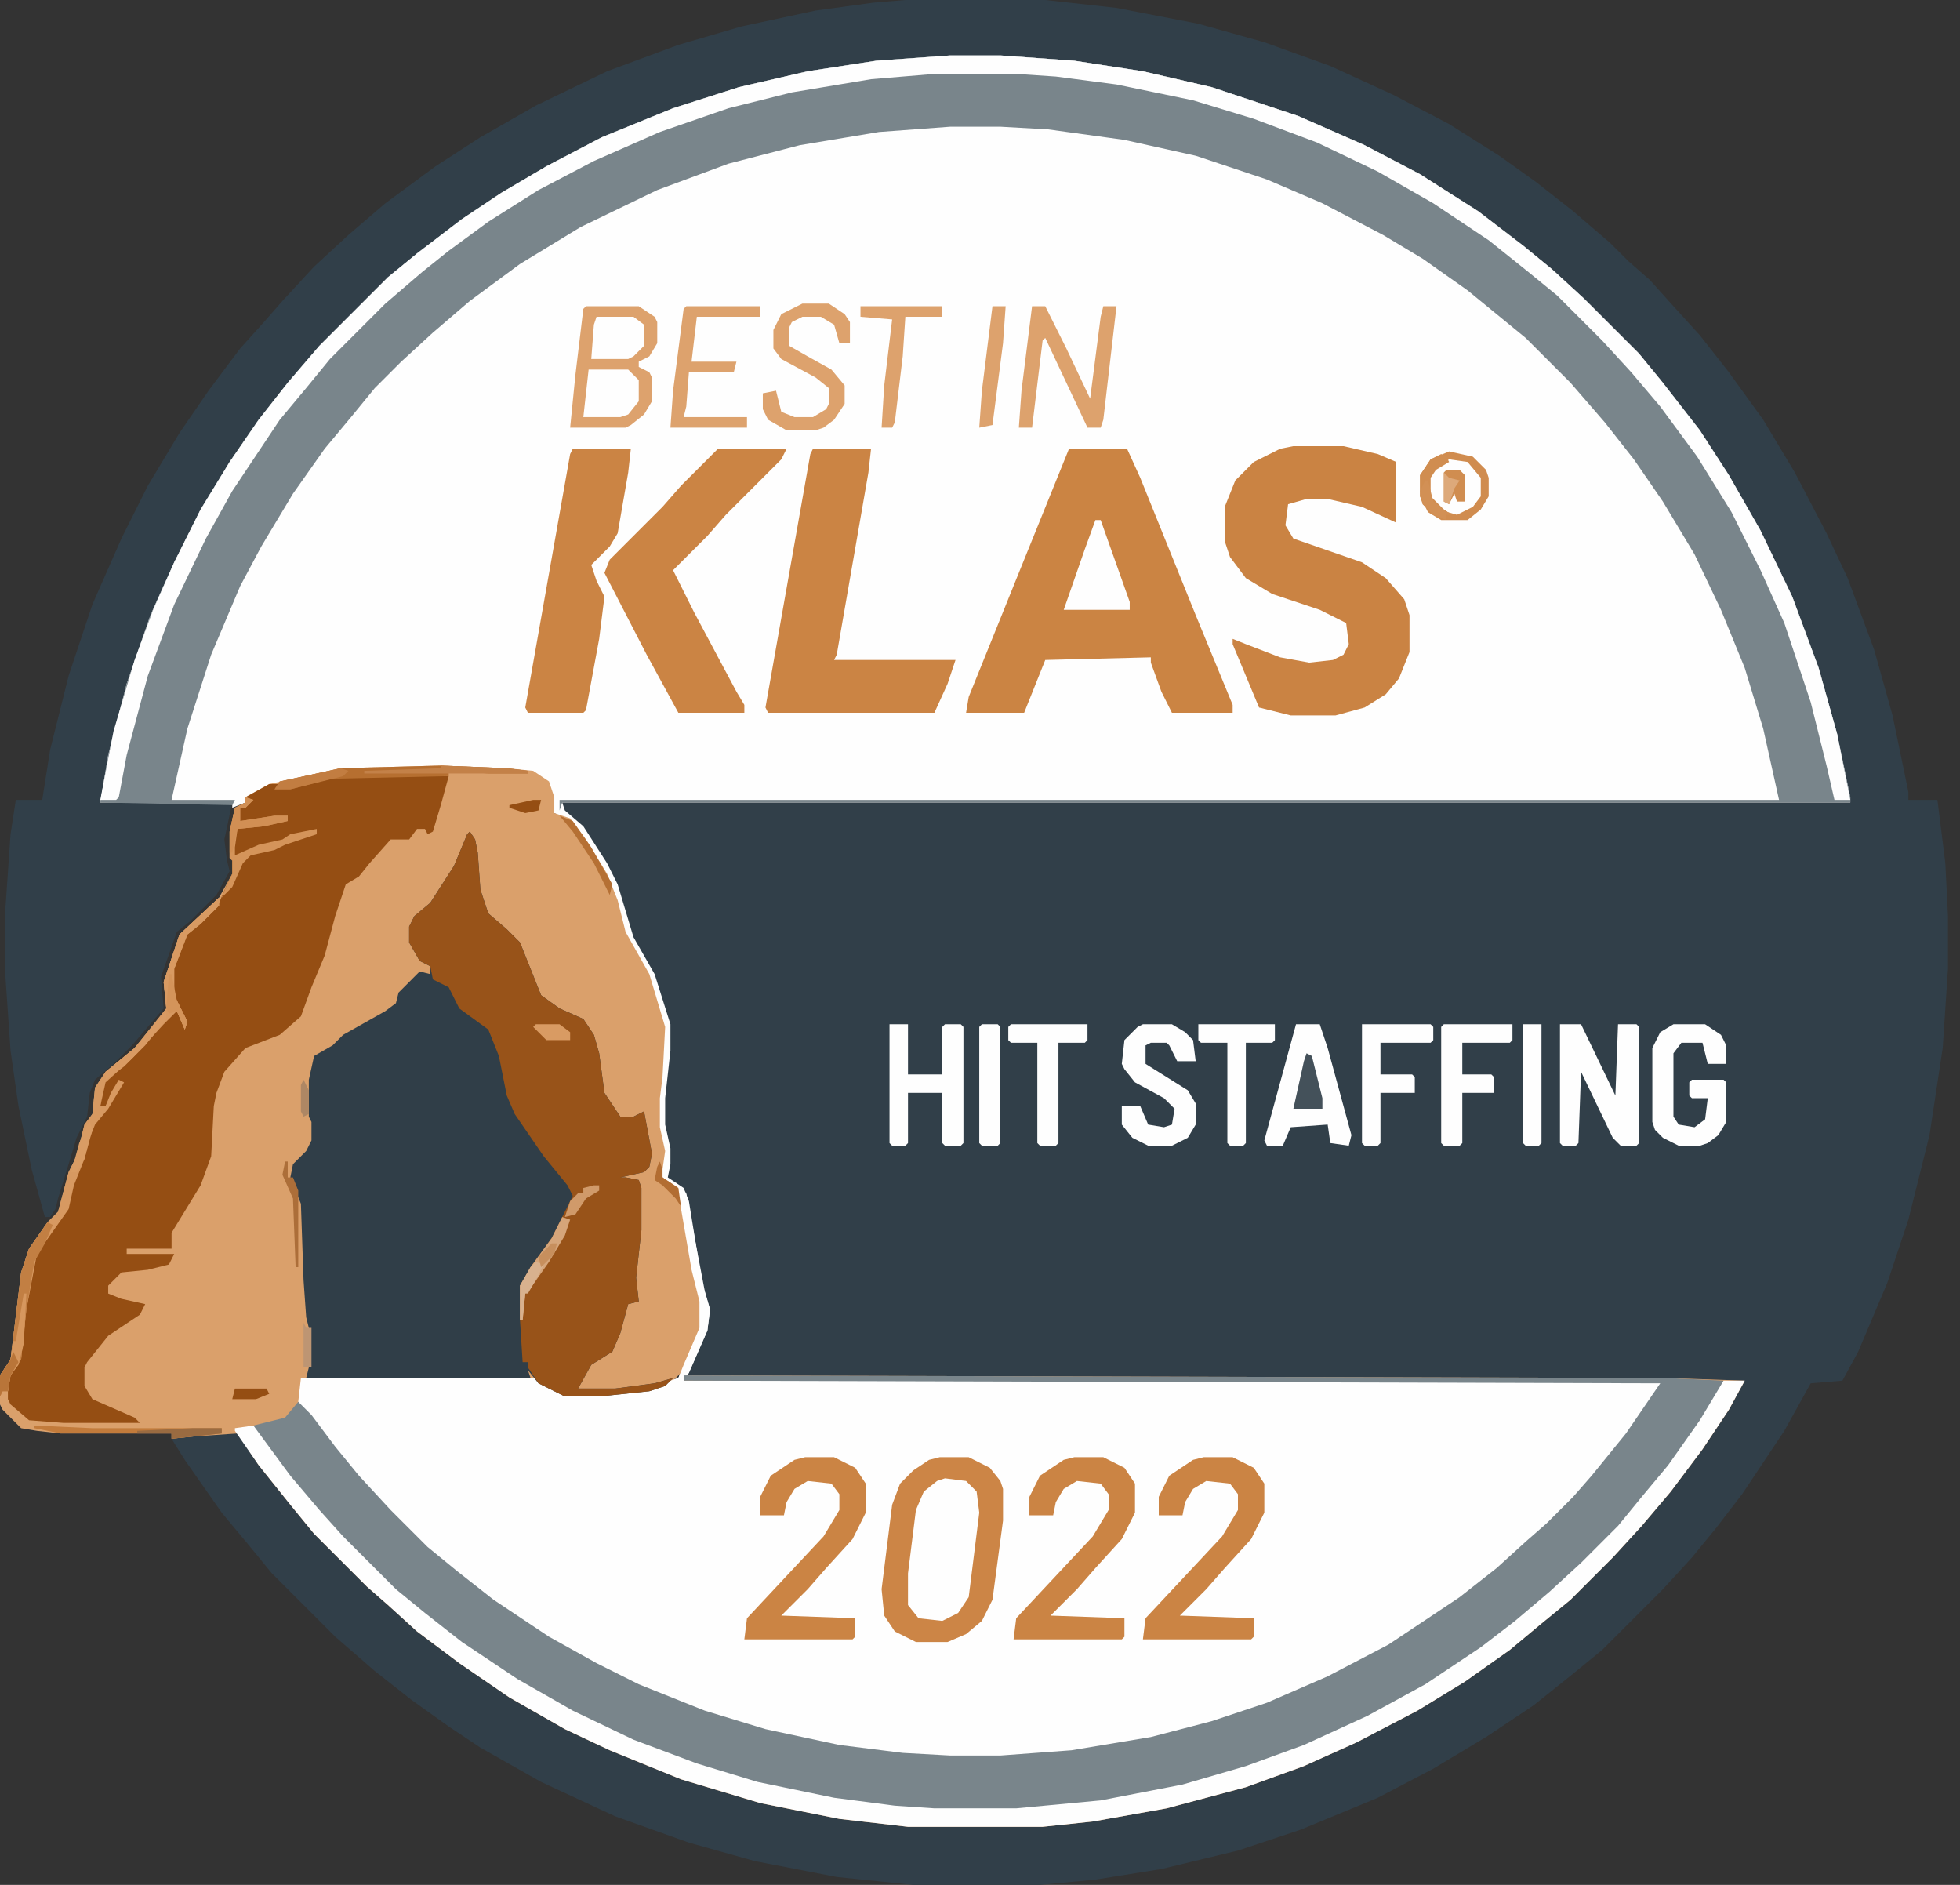 <svg width="156" height="150" viewBox="0 0 156 150" fill="none" xmlns="http://www.w3.org/2000/svg">
<rect x="0" y="0" width="156" height="150" fill="#333333" stroke="none"/>
<g clip-path="url(#clip0_2257_15793)">
<path d="M72.059 0H83.193L88.865 0.63L95.378 1.891L100.63 3.361L105.882 5.252L110.924 7.563L115.336 9.874L119.328 12.395L122.269 14.496L125.21 16.807L128.151 19.328L129.622 20.798L131.303 22.269L133.193 24.37L135.294 26.681L137.605 29.622L140.336 33.403L142.857 37.605L145.378 42.437L147.059 46.008L149.16 51.681L150.63 56.933L151.891 63.025V63.656H154.202L154.832 68.698L155.042 72.899V77.101L154.622 83.403L153.571 90.336L151.891 97.059L150.21 102.101L147.899 107.563L146.639 109.874L144.118 110.084L142.017 113.866L138.655 118.908L136.555 121.639L134.664 123.95L132.353 126.471L127.521 131.303L125.21 133.193L122.059 135.714L118.277 138.235L114.076 140.756L109.664 143.067L103.571 145.588L98.529 147.269L92.437 148.739L87.185 149.58L82.773 150H72.689L66.597 149.37L60.084 148.109L54.832 146.639L48.95 144.538L43.067 141.807L38.235 139.076L35.714 137.395L32.773 135.294L29.832 132.983L26.681 130.252L21.639 125.21L19.748 122.899L17.647 120.378L14.706 116.176L13.655 114.496V114.076H4.832L2.941 113.866L1.681 113.655L0.21 112.185L0 111.765V109.454L0.84 108.193L1.681 101.261L2.311 99.37L3.782 97.269L4.622 96.429L5.462 93.277L6.092 92.017L6.723 89.496L7.353 88.656L7.563 86.555L8.403 85.294L10.714 83.403L13.235 80.252L13.025 78.151L14.286 74.37L17.437 71.429L18.487 69.538V68.487L18.277 68.277V66.177L18.698 64.286L19.538 63.865V63.445L21.429 62.395L27.101 61.135L35.714 60.924L40.336 61.135L42.437 61.344L43.697 62.185L44.118 63.445V64.706L45.378 65.126L46.639 66.807L48.319 69.538L49.16 71.639L49.79 74.16L51.681 77.521L52.941 81.723L52.731 85.714L52.521 87.395V89.706L52.941 91.597L52.731 93.067V93.698L53.992 94.538L54.412 95.798L55.462 102.101L55.882 103.571V105.672L54.412 109.034L53.361 110.084L51.681 110.714L47.689 111.134H44.958L42.437 109.874H24.16L23.95 111.555L26.681 115.126L28.571 117.437L31.092 120.168L34.034 123.109L36.344 125L39.286 127.311L43.697 130.252L47.479 132.353L50.84 134.034L56.092 136.134L60.924 137.605L66.807 138.866L71.849 139.496L75.63 139.706H79.622L85.294 139.286L91.597 138.235L96.429 136.975L100.84 135.504L105.672 133.403L110.504 130.882L116.176 127.101L119.118 124.79L121.429 122.689L123.109 121.218L125.21 119.118L126.681 117.437L129.412 114.076L132.143 110.084L54.412 109.874L54.832 108.824L56.303 105.252L56.092 103.361L55.462 100.84L54.622 95.588L53.992 94.328L52.941 93.698L53.151 91.387L52.731 89.496V87.395L53.151 83.613V81.513L51.681 77.101L50.21 74.58L48.739 69.748L46.639 66.387L45.378 64.916L44.748 64.496V63.865H147.269L146.639 61.135L144.958 54.412L142.857 48.529L140.966 44.328L138.445 39.496L135.924 35.504L132.983 31.513L130.672 28.782L128.782 26.681L124.37 22.269L122.059 20.378L118.277 17.437L113.655 14.496L109.034 11.975L104.412 9.874L99.16 7.983L93.908 6.513L88.656 5.462L83.403 4.832L79.622 4.622H75.63L69.748 5.042L64.286 5.882L58.824 7.143L51.891 9.454L46.639 11.765L42.647 13.866L38.235 16.597L34.244 19.538L31.513 21.849L29.412 23.739L24.79 28.361L22.899 30.672L20.168 34.244L17.437 38.445L15.336 42.227L12.815 47.479L10.924 52.521L9.244 58.193L8.193 63.445L7.983 63.865H18.487L17.857 66.807L18.067 68.487L18.277 69.328L17.227 71.219L15.126 73.319L14.076 74.16L12.815 77.731L13.025 80.252L10.504 83.193L9.034 84.664L7.563 85.924L7.143 86.975L6.933 88.865L6.092 90.546L5.462 92.647L4.622 95.378L4.412 96.219L3.992 96.849H3.571L2.521 93.067L1.471 88.025L0.84 83.613L0.42 77.521V72.479L0.84 66.387L1.26 63.656H3.361L3.992 59.664L5.462 53.782L7.353 48.109L9.664 42.857L11.765 38.656L14.286 34.454L16.597 31.092L19.118 27.731L21.008 25.63L22.479 23.95L25 21.218L27.731 18.698L30.672 16.177L34.664 13.235L38.235 10.924L42.647 8.403L48.319 5.672L53.992 3.571L59.034 2.101L64.916 0.84L69.538 0.21L72.059 0Z" fill="#313F49"/>
<path d="M75.63 4.412H79.622L85.504 4.832L90.966 5.672L96.429 6.933L103.361 9.244L108.613 11.555L113.025 13.866L117.647 16.807L121.218 19.538L123.529 21.429L126.05 23.739L130.462 28.151L132.353 30.462L135.294 34.244L137.605 37.815L140.126 42.227L142.647 47.479L144.748 53.151L146.218 58.403L147.269 63.445V63.866H44.748L44.958 64.496L46.429 65.756L48.319 68.698L49.16 70.378L50.42 74.58L52.101 77.521L53.361 81.513V83.614L52.941 87.395V89.496L53.361 91.387V92.647L53.151 93.698L54.412 94.538L54.832 95.588L55.882 102.101L56.513 104.202L56.303 105.882L54.832 109.244L54.412 109.874H132.353L131.303 111.765L128.571 115.336L126.261 118.067L123.739 120.798L121.849 122.689L120.168 124.16L116.807 126.891L111.134 130.672L107.353 132.773L102.941 134.874L97.899 136.765L93.487 138.025L86.975 139.286L83.193 139.706L79.622 139.916H75.63L69.958 139.496L64.496 138.655L58.613 137.185L52.731 135.084L48.109 132.983L43.277 130.252L39.916 127.941L37.395 126.05L34.664 123.74L32.563 121.849L29.202 118.487L27.311 116.176L24.79 113.025L23.739 111.555L23.95 109.664H42.647L44.328 110.714L44.958 110.924H47.689L51.681 110.504L53.361 109.874L53.992 109.664L54.412 108.613L55.672 105.672V103.571L55.042 101.05L53.992 94.958L52.311 93.277L52.731 92.437L52.521 90.756L52.311 89.706V87.395L52.731 83.193V81.723L51.261 77.101L49.58 74.16L48.529 70.378L47.479 68.487L46.008 66.177L44.958 65.126L44.118 64.706L43.487 62.185L42.437 61.555L40.336 61.345L35.084 61.135L27.101 61.345L23.739 62.185L20.798 62.815L19.958 63.445H19.538V63.866L18.487 64.286V63.866H7.983L8.613 60.084L10.084 54.412L11.975 48.95L13.866 44.748L15.966 40.546L18.277 36.765L20.588 33.403L22.899 30.462L25.42 27.521L30.882 22.059L33.193 20.168L36.765 17.437L39.916 15.336L43.487 13.235L47.899 10.924L53.571 8.613L58.824 6.933L64.286 5.672L69.748 4.832L75.63 4.412Z" fill="#FEFEFE"/>
<path d="M35.084 60.924L40.336 61.135L42.437 61.344L43.697 62.185L44.118 63.445V64.706L45.378 65.126L46.639 66.807L48.319 69.538L49.16 71.639L49.79 74.16L51.681 77.521L52.941 81.723L52.731 85.714L52.521 87.395V89.706L52.941 91.597L52.731 93.067V93.698L53.992 94.538L54.412 95.798L55.462 102.101L55.882 103.571V105.672L54.412 109.034L53.361 110.084L51.681 110.714L47.689 111.134H44.958L42.437 109.874H24.16L23.95 111.555L26.681 115.126L28.571 117.437L31.092 120.168L34.034 123.109L36.344 125L39.286 127.311L43.697 130.252L47.479 132.353L50.84 134.034L56.092 136.134L60.924 137.605L66.807 138.866L71.849 139.496L75.63 139.706H79.622L85.294 139.286L91.597 138.235L96.429 136.975L100.84 135.504L105.672 133.403L110.504 130.882L116.176 127.101L119.118 124.79L121.429 122.689L123.109 121.218L125.21 119.118L126.681 117.437L129.412 114.076L132.143 110.084L54.412 109.874L54.622 109.454L132.563 109.664L138.866 109.874L137.605 112.185L135.504 115.336L132.983 118.697L130.672 121.429L128.361 123.95L125 127.311L122.689 129.202L120.168 131.303L116.597 133.824L112.815 136.134L107.983 138.655L103.782 140.546L99.16 142.227L92.857 143.908L86.975 144.958L82.983 145.378H72.269L66.807 144.748L60.504 143.487L54.202 141.597L48.529 139.286L44.958 137.605L40.546 135.084L36.555 132.353L33.193 129.832L30.882 127.731L29.202 126.261L25 122.059L23.109 119.748L20.588 116.597L18.908 114.076L15.756 114.286L13.655 114.496V114.076H4.832L2.941 113.866L1.681 113.655L0.21 112.185L0 111.765V109.454L0.84 108.193L1.681 101.261L2.311 99.37L3.782 97.269L4.622 96.429L5.462 93.277L6.092 92.017L6.723 89.496L7.353 88.656L7.563 86.555L8.403 85.294L10.714 83.403L13.235 80.252L13.025 78.151L14.286 74.37L17.437 71.429L18.487 69.538V68.487L18.277 68.277V66.177L18.698 64.286L19.538 63.866V63.445L21.429 62.395L27.101 61.135L35.084 60.924Z" fill="#DAA06B"/>
<path d="M53.782 94.118L54.622 94.958L55.252 98.319L56.092 102.731L56.513 104.202L56.303 105.882L54.832 109.244L54.412 109.874H132.353L131.303 111.765L128.571 115.336L126.261 118.067L123.74 120.798L121.849 122.689L120.168 124.16L116.807 126.891L111.134 130.672L107.353 132.773L102.941 134.874L97.899 136.765L93.487 138.025L86.975 139.286L83.193 139.706L79.622 139.916H75.63L69.958 139.496L64.496 138.655L58.614 137.185L52.731 135.084L48.109 132.983L43.277 130.252L39.916 127.941L37.395 126.05L34.664 123.74L32.563 121.849L29.202 118.487L27.311 116.176L24.79 113.025L23.739 111.555L23.95 109.664H42.647L44.328 110.714L44.958 110.924H47.689L51.681 110.504L53.361 109.874L53.992 109.664L54.412 108.613L55.672 105.672V103.571L55.042 101.05L53.992 94.958L53.782 94.118Z" fill="#FEFEFE"/>
<path d="M75.63 4.412H79.622L85.504 4.832L90.966 5.672L96.429 6.933L103.361 9.244L108.613 11.555L113.025 13.866L117.647 16.807L121.218 19.538L123.529 21.429L126.05 23.739L130.462 28.151L132.353 30.462L135.294 34.244L137.605 37.815L140.126 42.227L142.647 47.479L144.748 53.151L146.218 58.403L147.269 63.445V63.866H44.748L44.538 64.496V63.656H141.597L140.336 57.983L138.866 53.151L136.975 48.529L134.874 44.118L132.353 39.916L130.042 36.555L127.731 33.614L125 30.462L121.429 26.891L116.807 23.109L113.235 20.588L110.084 18.698L105.252 16.177L100.84 14.286L95.168 12.395L89.496 11.134L83.403 10.294L79.622 10.084H75.63L69.958 10.504L63.656 11.555L57.983 13.025L52.311 15.126L46.218 18.067L41.386 21.008L37.395 23.95L34.454 26.471L31.933 28.782L29.832 30.882L27.941 33.193L25.84 35.714L23.319 39.286L20.798 43.487L19.118 46.639L16.807 52.101L14.916 57.983L13.655 63.656H18.698L18.487 64.076L7.983 63.866L8.613 60.084L10.084 54.412L11.975 48.95L13.866 44.748L15.966 40.546L18.277 36.765L20.588 33.403L22.899 30.462L25.42 27.521L30.882 22.059L33.193 20.168L36.765 17.437L39.916 15.336L43.487 13.235L47.899 10.924L53.571 8.613L58.824 6.933L64.286 5.672L69.748 4.832L75.63 4.412Z" fill="#79858B"/>
<path d="M37.395 66.177L37.815 66.807L38.025 67.857L38.235 70.798L38.866 72.689L40.336 73.95L41.387 75L43.067 79.202L44.538 80.252L46.429 81.092L47.269 82.353L47.689 83.823L48.109 86.975L49.37 88.865H50.42L51.261 88.445L51.891 91.807L51.681 92.857L51.261 93.277L49.37 93.698H49.79L50.84 93.907L51.05 94.538V97.899L50.63 101.681L50.84 103.571L50 103.781L49.37 106.092L48.739 107.563L47.059 108.613L46.008 110.504H48.95L52.101 110.084L53.571 109.664L52.941 110.294L51.681 110.714L47.689 111.134H44.958L42.857 110.084L42.017 109.034L42.227 109.664H24.37L24.58 108.824V105.672L24.37 104.832L24.16 101.891L23.95 95.798L23.109 93.698L23.319 92.647L24.37 91.597L24.79 90.756V89.286L24.58 88.865V85.924L25 84.034L26.471 83.193L27.311 82.353L30.672 80.462L31.513 79.832L31.723 78.992L33.403 77.311L34.244 77.521V76.891L33.403 76.471L32.563 75V73.74L32.983 72.899L34.244 71.849L36.135 68.907L37.185 66.386L37.395 66.177Z" fill="#303E48"/>
<path d="M54.412 109.454L132.563 109.664L137.185 109.874L136.765 110.924L134.664 114.286L131.933 117.857L129.622 120.588L127.311 123.109L124.16 126.261L121.849 128.151L119.328 130.252L115.756 132.773L111.555 135.294L106.723 137.815L101.05 140.126L96.429 141.597L91.177 142.857L85.924 143.697L80.882 144.118H74.37L69.328 143.697L63.025 142.647L57.983 141.387L52.521 139.496L47.269 137.185L42.857 134.874L38.865 132.353L35.084 129.622L32.143 127.101L30.042 125.21L25.63 120.798L23.739 118.487L20.798 114.706L20.168 113.445L22.689 112.815L23.739 111.555L24.79 112.605L26.681 115.126L28.571 117.437L31.092 120.168L34.034 123.109L36.344 125L39.286 127.311L43.697 130.252L47.479 132.353L50.84 134.034L56.092 136.134L60.924 137.605L66.807 138.866L71.849 139.496L75.63 139.706H79.622L85.294 139.286L91.597 138.235L96.429 136.975L100.84 135.504L105.672 133.403L110.504 130.882L116.176 127.101L119.118 124.79L121.429 122.689L123.109 121.219L125.21 119.118L126.681 117.437L129.412 114.076L132.143 110.084L54.412 109.874V109.454Z" fill="#79858B"/>
<path d="M26.261 61.765H35.714L35.084 64.076L34.454 66.177L34.034 66.387L33.824 65.966H33.193L32.563 66.807H31.092L29.412 68.698L28.571 69.748L27.521 70.378L26.681 72.899L25.84 76.05L24.79 78.571L23.95 80.882L22.269 82.353L19.538 83.403L17.857 85.294L17.227 86.975L17.017 88.025L16.807 92.017L15.966 94.328L13.655 98.109V99.37H10.084V99.79H13.866L13.445 100.63L11.765 101.05L9.664 101.261L8.613 102.311V102.941L9.664 103.361L11.555 103.782L11.134 104.622L8.613 106.303L6.933 108.403L6.723 108.824V110.294L7.353 111.345L10.714 112.815L11.134 113.235H5.042L2.311 113.025L0.84 111.765L0.63 111.345V109.454L1.471 108.193L2.101 103.151L2.731 99.79L4.832 96.849L5.462 95.798L5.882 93.908L6.723 91.807L7.143 89.916L7.983 88.656L9.244 86.975L9.664 86.135L9.454 86.344L8.403 88.025H7.983L8.193 86.135L11.765 82.773L13.655 80.462H14.286L14.706 81.302L13.655 79.202V77.101L14.706 74.37L17.437 71.849L18.067 70.378L18.487 69.538V68.487L18.277 68.277V66.177L18.698 64.286L19.538 63.865V63.445L21.429 62.395H22.479L23.109 62.605L26.261 61.765Z" fill="#954E13"/>
<path d="M37.395 66.177L37.815 66.807L38.025 67.857L38.235 70.798L38.865 72.689L40.336 73.95L41.386 75L43.067 79.202L44.538 80.252L46.429 81.092L47.269 82.353L47.689 83.823L48.109 86.975L49.37 88.865H50.42L51.261 88.445L51.891 91.807L51.681 92.857L51.261 93.277L49.37 93.698H49.79L50.84 93.907L51.05 94.538V97.899L50.63 101.681L50.84 103.571L50 103.781L49.37 106.092L48.739 107.563L47.059 108.613L46.008 110.504H48.95L52.101 110.084L53.571 109.664L52.941 110.294L51.681 110.714L47.689 111.134H44.958L42.857 110.084L42.017 108.824V108.403H41.597L41.386 105.042V102.311L42.227 100.84L43.908 98.529L45.588 95.168L45.168 94.328L43.277 92.017L40.966 88.655L40.336 87.185L39.706 84.034L38.865 81.933L36.555 80.252L35.714 78.571L34.454 77.941L34.244 76.891L33.403 76.471L32.563 75V73.74L32.983 72.899L34.244 71.849L36.134 68.907L37.185 66.386L37.395 66.177Z" fill="#985319"/>
<path d="M75.63 4.412H79.622L85.504 4.832L90.966 5.672L96.429 6.933L103.361 9.244L108.613 11.555L113.025 13.866L117.647 16.807L121.218 19.538L123.529 21.429L126.05 23.739L130.462 28.151L132.353 30.462L135.294 34.244L137.605 37.815L140.126 42.227L142.647 47.479L144.748 53.151L146.218 58.403L147.269 63.656H146.008L145.378 60.924L144.118 55.882L142.017 49.58L140.126 45.378L137.815 40.756L135.084 36.344L132.143 32.353L129.832 29.622L127.521 27.101L123.95 23.529L121.639 21.639L118.487 19.118L114.076 16.177L109.664 13.655L104.832 11.345L99.79 9.454L94.958 7.983L88.865 6.723L84.034 6.092L80.882 5.882H74.37L69.328 6.303L63.025 7.353L57.983 8.613L52.521 10.504L47.269 12.815L42.857 15.126L38.865 17.647L35.714 19.958L33.613 21.639L30.672 24.16L26.261 28.571L24.37 30.882L22.269 33.403L18.487 39.076L16.387 42.857L13.866 48.109L11.765 53.782L10.084 60.084L9.454 63.445L9.244 63.656H7.983L9.034 58.193L10.714 52.521L12.185 48.529L13.866 44.748L15.966 40.546L18.277 36.765L20.588 33.403L22.899 30.462L25.42 27.521L30.882 22.059L33.193 20.168L36.765 17.437L39.916 15.336L43.487 13.235L47.899 10.924L53.571 8.613L58.824 6.933L64.286 5.672L69.748 4.832L75.63 4.412Z" fill="#FEFEFE"/>
<path d="M85.084 35.714H89.706L90.756 38.025L95.168 48.95L98.109 56.092V56.723H93.277L92.437 55.042L91.597 52.731V52.311L83.193 52.521L81.513 56.723H76.891L77.101 55.462L81.513 44.538L85.084 35.714Z" fill="#CB8443"/>
<path d="M137.185 109.874H138.866L137.605 112.185L135.504 115.336L132.983 118.697L130.672 121.429L128.361 123.95L125 127.311L122.689 129.202L120.168 131.303L116.597 133.824L112.815 136.134L107.983 138.655L103.782 140.546L99.16 142.227L92.857 143.908L86.975 144.958L82.983 145.378H72.269L66.807 144.748L60.504 143.487L54.202 141.597L48.529 139.286L44.958 137.605L40.546 135.084L36.555 132.353L33.193 129.832L30.882 127.731L29.202 126.261L25 122.059L23.109 119.748L20.588 116.597L18.698 113.866V113.655L20.168 113.445L23.109 117.437L25.42 120.168L27.311 122.269L31.513 126.471L33.824 128.361L36.765 130.672L41.176 133.613L45.588 136.134L50.42 138.445L55.462 140.336L60.294 141.807L66.387 143.067L71.219 143.697L74.37 143.908H80.882L87.605 143.277L94.118 142.017L99.16 140.546L103.782 138.866L108.824 136.555L113.445 134.034L117.857 131.092L120.588 128.992L123.319 126.681L125.84 124.37L128.782 121.429L130.672 119.118L132.773 116.597L135.294 113.025L137.185 109.874Z" fill="#FEFEFE"/>
<path d="M102.941 35.504H106.933L109.664 36.135L111.134 36.765V41.597L108.403 40.336L105.672 39.706H103.992L102.521 40.126L102.311 41.807L102.941 42.857L108.403 44.748L110.294 46.008L111.765 47.689L112.185 48.95V51.891L111.345 53.992L110.294 55.252L108.613 56.303L106.303 56.933H102.731L100.21 56.303L98.109 51.261V50.84L99.16 51.261L101.891 52.311L104.202 52.731L106.092 52.521L106.933 52.101L107.353 51.261L107.143 49.58L105.042 48.529L101.261 47.269L99.16 46.008L97.899 44.328L97.479 43.067V40.336L98.319 38.235L99.79 36.765L101.891 35.714L102.941 35.504Z" fill="#CA8343"/>
<path d="M64.706 35.714H69.328L69.118 37.605L66.597 52.101L66.387 52.521H76.05L75.42 54.412L74.37 56.723H61.135L60.924 56.303L64.496 36.135L64.706 35.714Z" fill="#CB8444"/>
<path d="M74.79 115.966H77.101L78.781 116.807L79.622 117.857L79.832 118.487V121.008L78.992 127.311L78.151 128.992L76.891 130.042L75.42 130.672H72.899L71.219 129.832L70.378 128.571L70.168 126.471L71.008 119.748L71.639 118.067L72.689 117.017L73.95 116.176L74.79 115.966Z" fill="#CC8546"/>
<path d="M57.143 35.714H62.605L62.185 36.555L57.773 40.966L56.303 42.647L53.571 45.378L55.252 48.739L58.614 55.042L59.244 56.092V56.723H53.992L51.471 52.101L48.109 45.588L48.529 44.538L52.731 40.336L54.202 38.656L57.143 35.714Z" fill="#CB8444"/>
<path d="M45.588 35.714H50.21L50 37.605L49.16 42.437L48.529 43.487L47.059 44.958L47.479 46.218L48.109 47.479L47.689 50.84L46.639 56.513L46.429 56.723H42.017L41.807 56.303L45.378 36.135L45.588 35.714Z" fill="#CB8444"/>
<path d="M95.798 115.966H98.109L99.79 116.807L100.63 118.067V120.378L99.58 122.479L97.479 124.79L96.008 126.471L93.908 128.571L99.79 128.781V130.252L99.58 130.462H90.966L91.177 128.781L97.269 122.269L98.529 120.168V118.908L97.899 118.067L96.008 117.857L94.958 118.487L94.328 119.538L94.118 120.588H92.227V119.118L93.067 117.437L94.958 116.176L95.798 115.966Z" fill="#CB8444"/>
<path d="M85.504 115.966H87.815L89.496 116.807L90.336 118.067V120.378L89.286 122.479L87.185 124.79L85.714 126.471L83.613 128.571L89.496 128.781V130.252L89.286 130.462H80.672L80.882 128.781L86.975 122.269L88.235 120.168V118.908L87.605 118.067L85.714 117.857L84.664 118.487L84.034 119.538L83.823 120.588H81.933V119.118L82.773 117.437L84.664 116.176L85.504 115.966Z" fill="#CB8444"/>
<path d="M64.076 115.966H66.387L68.067 116.807L68.908 118.067V120.378L67.857 122.479L65.756 124.79L64.286 126.471L62.185 128.571L68.067 128.781V130.252L67.857 130.462H59.244L59.454 128.781L65.546 122.269L66.807 120.168V118.908L66.177 118.067L64.286 117.857L63.235 118.487L62.605 119.538L62.395 120.588H60.504V119.118L61.345 117.437L63.235 116.176L64.076 115.966Z" fill="#CB8444"/>
<path d="M46.639 24.37H50.84L52.101 25.21L52.311 25.63V27.311L51.681 28.361L50.84 28.782V29.202L51.681 29.622L51.891 30.042V31.933L51.261 32.983L50.21 33.824L49.79 34.034H45.378L45.798 29.832L46.429 24.58L46.639 24.37Z" fill="#DDA26D"/>
<path d="M75.21 117.647L76.891 117.857L77.731 118.698L77.941 120.378L77.101 127.101L76.26 128.361L75 128.992L73.109 128.782L72.269 127.731V125.21L72.899 120.168L73.529 118.698L74.58 117.857L75.21 117.647Z" fill="#FEFEFE"/>
<path d="M124.16 81.513H125.84L128.571 87.185L128.782 81.513H130.252L130.462 81.723V90.966L130.252 91.176H128.992L128.361 90.546L125.84 85.294L125.63 90.966L125.42 91.176H124.37L124.16 90.966V81.513Z" fill="#FEFEFE"/>
<path d="M103.151 81.513H105.042L105.672 83.403L107.563 90.336L107.353 91.176L105.882 90.966L105.672 89.496L102.731 89.706L102.101 91.176H100.84L100.63 90.756L103.151 81.513Z" fill="#FEFEFE"/>
<path d="M70.798 81.513H72.269V85.504H75V81.723L75.21 81.513H76.471L76.681 81.723V90.966L76.471 91.176H75.21L75 90.966V86.975H72.269V90.966L72.059 91.176H71.008L70.798 90.966V81.513Z" fill="#FEFEFE"/>
<path d="M133.193 81.513H135.714L136.975 82.353L137.395 83.193V84.664H135.924L135.504 82.983H133.824L133.193 83.823V88.865L133.613 89.496L134.874 89.706L135.714 89.076L135.924 87.395H134.664L134.454 87.185V86.134L134.664 85.924H137.185L137.395 86.134V89.286L136.765 90.336L135.924 90.966L135.294 91.176H133.613L132.353 90.546L131.723 89.916L131.513 89.286V83.403L132.143 82.143L133.193 81.513Z" fill="#FEFEFE"/>
<path d="M90.966 81.513H93.277L94.328 82.143L94.958 82.773L95.168 84.454H93.698L93.067 83.193L92.857 82.983H91.597L91.177 83.193V84.664L94.538 86.765L95.168 87.815V89.496L94.538 90.546L93.277 91.176H91.386L90.126 90.546L89.286 89.496V88.025H90.756L91.386 89.496L92.647 89.706L93.277 89.496L93.487 88.235L92.647 87.395L90.336 86.134L89.496 85.084L89.286 84.664L89.496 82.773L90.546 81.723L90.966 81.513Z" fill="#FEFEFE"/>
<path d="M82.143 24.37H83.193L84.874 27.731L86.765 31.723L87.605 25.21L87.815 24.37H88.865L87.815 33.403L87.605 34.034H86.555L83.193 26.891L82.983 27.101L82.143 34.034H81.092L81.302 31.092L82.143 24.37Z" fill="#DDA26D"/>
<path d="M114.916 81.513H120.378V82.773L120.168 82.983H116.387V85.504H118.697L118.908 85.714V86.975H116.387V90.966L116.176 91.176H114.916L114.706 90.966V81.723L114.916 81.513Z" fill="#FEFEFE"/>
<path d="M108.403 81.513H113.866L114.076 81.723V82.773L113.866 82.983H109.874V85.504H112.395L112.605 85.714V86.975H109.874V90.966L109.664 91.176H108.613L108.403 90.966V81.513Z" fill="#FEFEFE"/>
<path d="M115.336 35.924L117.227 36.344L118.277 37.395L118.487 38.025V39.496L117.857 40.546L116.807 41.387H114.706L113.655 40.756L113.025 39.496V37.815L113.866 36.555L115.336 35.924Z" fill="#FEFEFE"/>
<path d="M17.437 71.429V72.059L15.966 73.529L14.916 74.37L13.866 77.101V79.202L14.916 81.302L14.706 81.933L14.076 80.462L13.025 81.513L10.504 84.244L8.403 86.135L7.983 88.025H8.403L8.824 86.975L9.454 85.924L9.874 86.135L8.613 88.235L7.563 89.496L7.143 90.546L6.723 92.227L5.882 94.328L5.462 96.219L2.941 99.79L2.101 104.202L1.681 108.193L0.84 109.454L0.63 110.714H0.21L0 111.134V109.454L0.84 108.193L1.681 101.261L2.311 99.37L3.782 97.269L4.622 96.429L5.462 93.277L6.092 92.017L6.723 89.496L7.353 88.656L7.563 86.555L8.403 85.294L10.714 83.403L13.235 80.252L13.025 78.151L14.286 74.37L17.437 71.429Z" fill="#D79961"/>
<path d="M63.866 24.16H65.966L67.227 25L67.647 25.63V27.311H66.807L66.387 25.84L65.336 25.21H63.866L63.025 25.63L62.815 26.05V27.521L64.286 28.361L66.177 29.412L67.227 30.672V32.143L66.387 33.403L65.546 34.034L64.916 34.244H62.605L61.135 33.403L60.714 32.563V31.302L61.765 31.092L62.185 32.773L63.235 33.193H64.706L65.756 32.563L65.966 32.143V30.882L64.916 30.042L62.185 28.571L61.555 27.731V26.261L62.185 25L63.866 24.16Z" fill="#DDA26D"/>
<path d="M80.462 81.513H86.555V82.773L86.344 82.983H84.244V90.966L84.034 91.176H82.773L82.563 90.966V82.983H80.462L80.252 82.773V81.723L80.462 81.513Z" fill="#FEFEFE"/>
<path d="M54.622 24.37H60.504V25.21H55.462L55.042 28.782H58.614L58.403 29.622H54.832L54.622 32.353L54.412 33.193H59.454V34.034H53.361L53.571 31.092L54.412 24.58L54.622 24.37Z" fill="#DDA26D"/>
<path d="M95.378 81.513H101.471V82.773L101.261 82.983H99.16V90.966L98.95 91.176H97.899L97.689 90.966V82.983H95.588L95.378 82.773V81.513Z" fill="#FEFEFE"/>
<path d="M87.185 41.387H87.605L89.916 47.899V48.529H84.664L86.345 43.697L87.185 41.387Z" fill="#FEFEFE"/>
<path d="M78.151 81.513H79.412L79.622 81.723V90.966L79.412 91.176H78.151L77.941 90.966V81.723L78.151 81.513Z" fill="#FEFEFE"/>
<path d="M46.849 29.412H50L50.84 30.252V31.933L50 32.983L49.37 33.193H46.429L46.849 29.412Z" fill="#FEFEFE"/>
<path d="M68.487 24.37H75V25.21H72.059L71.849 28.361L71.219 33.613L71.008 34.034H70.168L70.378 30.672L71.008 25.42L68.487 25.21V24.37Z" fill="#DDA26D"/>
<path d="M121.219 81.513H122.689V90.966L122.479 91.176H121.429L121.219 90.966V81.513Z" fill="#FEFEFE"/>
<path d="M47.479 25.21H50.42L51.261 25.84V27.521L50.42 28.361L50 28.571H47.059L47.269 25.84L47.479 25.21Z" fill="#FEFEFE"/>
<path d="M35.084 60.924L40.336 61.135L42.017 61.344V61.555H38.866L35.714 61.344V61.765L26.261 61.975L23.109 62.815H21.849L22.269 62.185L25.21 61.555L27.101 61.135L35.084 60.924Z" fill="#B66F30"/>
<path d="M78.992 24.37H80.042L79.832 27.311L78.992 33.824L77.941 34.034L78.151 31.092L78.992 24.37Z" fill="#DDA26D"/>
<path d="M115.336 35.924L117.227 36.344L118.277 37.395L118.487 38.025V39.496L117.857 40.546L116.807 41.387H114.706L113.655 40.756L113.025 39.496V37.815L113.866 36.555L115.336 35.924ZM115.336 36.555L114.286 37.185L113.655 38.025V39.496L114.496 40.546L115.966 40.966L117.227 40.336L117.857 39.496V38.025L116.807 36.765L115.336 36.555Z" fill="#D08C4F"/>
<path d="M3.782 97.269L4.202 97.479L3.571 98.95L2.731 100.42L2.101 104.202L1.681 108.193L0.84 109.454L0.63 110.714H0.21L0 111.134V109.454L0.84 108.193L1.681 101.261L2.311 99.37L3.782 97.269Z" fill="#C27F43"/>
<path d="M19.538 63.445L20.168 63.656L19.538 64.286H19.118V65.336L21.849 64.916H22.899V65.336L21.008 65.756L18.908 65.966L18.698 67.437V68.067L20.588 67.227L22.479 66.807L23.109 66.387L25.21 65.966V66.387L22.689 67.227L21.849 67.647L19.958 68.067L19.328 68.698L18.487 70.588L17.647 71.429L18.067 70.378L18.487 69.538V68.487L18.277 68.277V66.177L18.698 64.286L19.538 63.865V63.445Z" fill="#D4945A"/>
<path d="M103.992 83.823L104.412 84.034L105.252 87.395V88.235H102.941L103.781 84.454L103.992 83.823Z" fill="#44515A"/>
<path d="M2.731 113.445L7.353 113.655H17.647V114.076L13.655 114.496V114.076H4.832L2.731 113.655V113.445Z" fill="#C27B3B"/>
<path d="M44.748 96.849L45.378 97.059L44.958 98.319L43.697 100.42L42.227 102.521L41.807 102.941L41.597 105.042H41.387V102.311L42.227 100.84L43.908 98.529L44.748 96.849Z" fill="#D5A57A"/>
<path d="M17.437 71.429V72.059L15.966 73.529L14.916 74.37L13.866 77.101V79.202L14.916 81.302L14.706 81.933L14.076 80.462L13.445 80.672L13.235 80.252L13.025 78.151L14.286 74.37L17.437 71.429Z" fill="#D89A62"/>
<path d="M114.706 36.135L115.126 36.344L115.336 36.765L114.286 37.395L113.866 38.025V39.496L114.916 40.546L115.546 40.966H115.126V41.387L114.076 40.966L113.235 40.126L113.025 39.496V37.815L113.866 36.555L114.706 36.135Z" fill="#D08D50"/>
<path d="M1.891 102.941H2.101L1.891 106.933L1.471 108.613L0.84 109.454L0.63 110.714H0.21L0 111.134V109.454L0.84 108.193L1.05 106.723H1.26L1.891 102.941Z" fill="#D6975E"/>
<path d="M115.126 37.395H116.176L116.597 37.815V39.916H115.966L115.756 39.286L115.336 40.126L114.916 39.916V37.605L115.126 37.395Z" fill="#D08D50"/>
<path d="M35.084 60.924L40.336 61.135L42.017 61.344V61.555H28.992V61.344L35.084 61.135V60.924Z" fill="#C38148"/>
<path d="M19.538 63.445L20.168 63.656L19.538 64.286H19.118V65.336L21.849 64.916H22.899V65.336L21.008 65.756L18.908 65.966L18.487 67.857H18.277V66.177L18.698 64.286L19.538 63.865V63.445Z" fill="#D18F54"/>
<path d="M27.101 61.135L27.731 61.344L27.311 61.765L23.109 62.815H21.849L22.269 62.185L25.21 61.555L27.101 61.135Z" fill="#C27D41"/>
<path d="M42.647 81.513H44.538L45.378 82.143V82.773H43.487L42.437 81.723L42.647 81.513Z" fill="#D99B63"/>
<path d="M13.235 80.462V81.092L11.555 83.193L9.874 84.874L8.403 85.924V85.294L10.714 83.403L13.025 80.672L13.235 80.462Z" fill="#D99B64"/>
<path d="M22.689 92.437H22.899V93.698H23.319L23.739 94.748V100.84H23.529L23.319 95.378L22.479 93.487L22.689 92.437Z" fill="#AC6E39"/>
<path d="M44.538 64.916L45.588 65.336L47.059 67.437L48.739 70.378L48.529 71.219L47.269 68.698L45.588 66.177L44.538 64.916Z" fill="#B57034"/>
<path d="M15.336 113.655H17.647V114.076L13.655 114.496V114.076H10.924V113.866L15.336 113.655Z" fill="#9A6B41"/>
<path d="M42.647 100.42L43.277 100.63L42.857 101.471L42.017 102.941H41.807L41.597 105.042H41.387V102.311L42.227 100.84L42.647 100.42Z" fill="#D8B18E"/>
<path d="M7.143 89.286L7.353 89.916L6.723 92.227L6.092 93.277H5.672L6.303 90.966L6.933 89.496L7.143 89.286Z" fill="#D99C64"/>
<path d="M18.698 110.504H21.218L21.429 110.924L20.378 111.345H18.487L18.698 110.504Z" fill="#954E13"/>
<path d="M113.445 38.235H113.655L114.076 39.916L114.916 40.546L115.546 40.966H115.126V41.387L114.076 40.966L113.235 40.126L113.025 39.076L113.445 38.235Z" fill="#D29055"/>
<path d="M47.269 94.328H47.689V94.748L46.639 95.378L45.798 96.639L44.958 96.849L45.378 95.588L46.008 94.958H46.429V94.538L47.269 94.328Z" fill="#D09A6A"/>
<path d="M13.445 77.521H13.655L14.076 79.622L14.916 81.302L14.706 81.933L14.076 80.462L13.445 80.672L13.235 80.252L13.445 77.521Z" fill="#D4945A"/>
<path d="M1.05 107.563L1.471 108.403L0.84 109.454L0.63 110.714H0.21L0 111.134V109.454L0.84 108.193L1.05 107.563Z" fill="#B97539"/>
<path d="M24.16 105.252L24.37 105.672H24.79V108.824H24.16V105.252Z" fill="#BD9573"/>
<path d="M42.437 63.656H43.067L42.857 64.496L41.807 64.706L40.546 64.286V64.076L42.437 63.656Z" fill="#954E13"/>
<path d="M114.916 37.605L115.336 38.025L116.176 38.235L115.756 38.865L115.336 40.126L114.916 39.916V37.605Z" fill="#DDA97A"/>
<path d="M43.908 98.95H44.328L44.118 99.79L43.067 100.84L42.857 100L43.908 98.95Z" fill="#C78F5D"/>
<path d="M24.16 85.924L24.58 86.765V88.656L24.16 88.866L23.95 88.445V86.344L24.16 85.924Z" fill="#AE8764"/>
<path d="M52.521 92.437L52.731 93.067V93.698L53.992 94.538L54.202 96.008L53.782 95.378L52.731 94.328L52.101 93.907L52.311 92.857L52.521 92.437Z" fill="#B26D32"/>
</g>
<defs>
<clipPath id="clip0_2257_15793">
<rect width="155.042" height="150" fill="white"/>
</clipPath>
</defs>
</svg>
